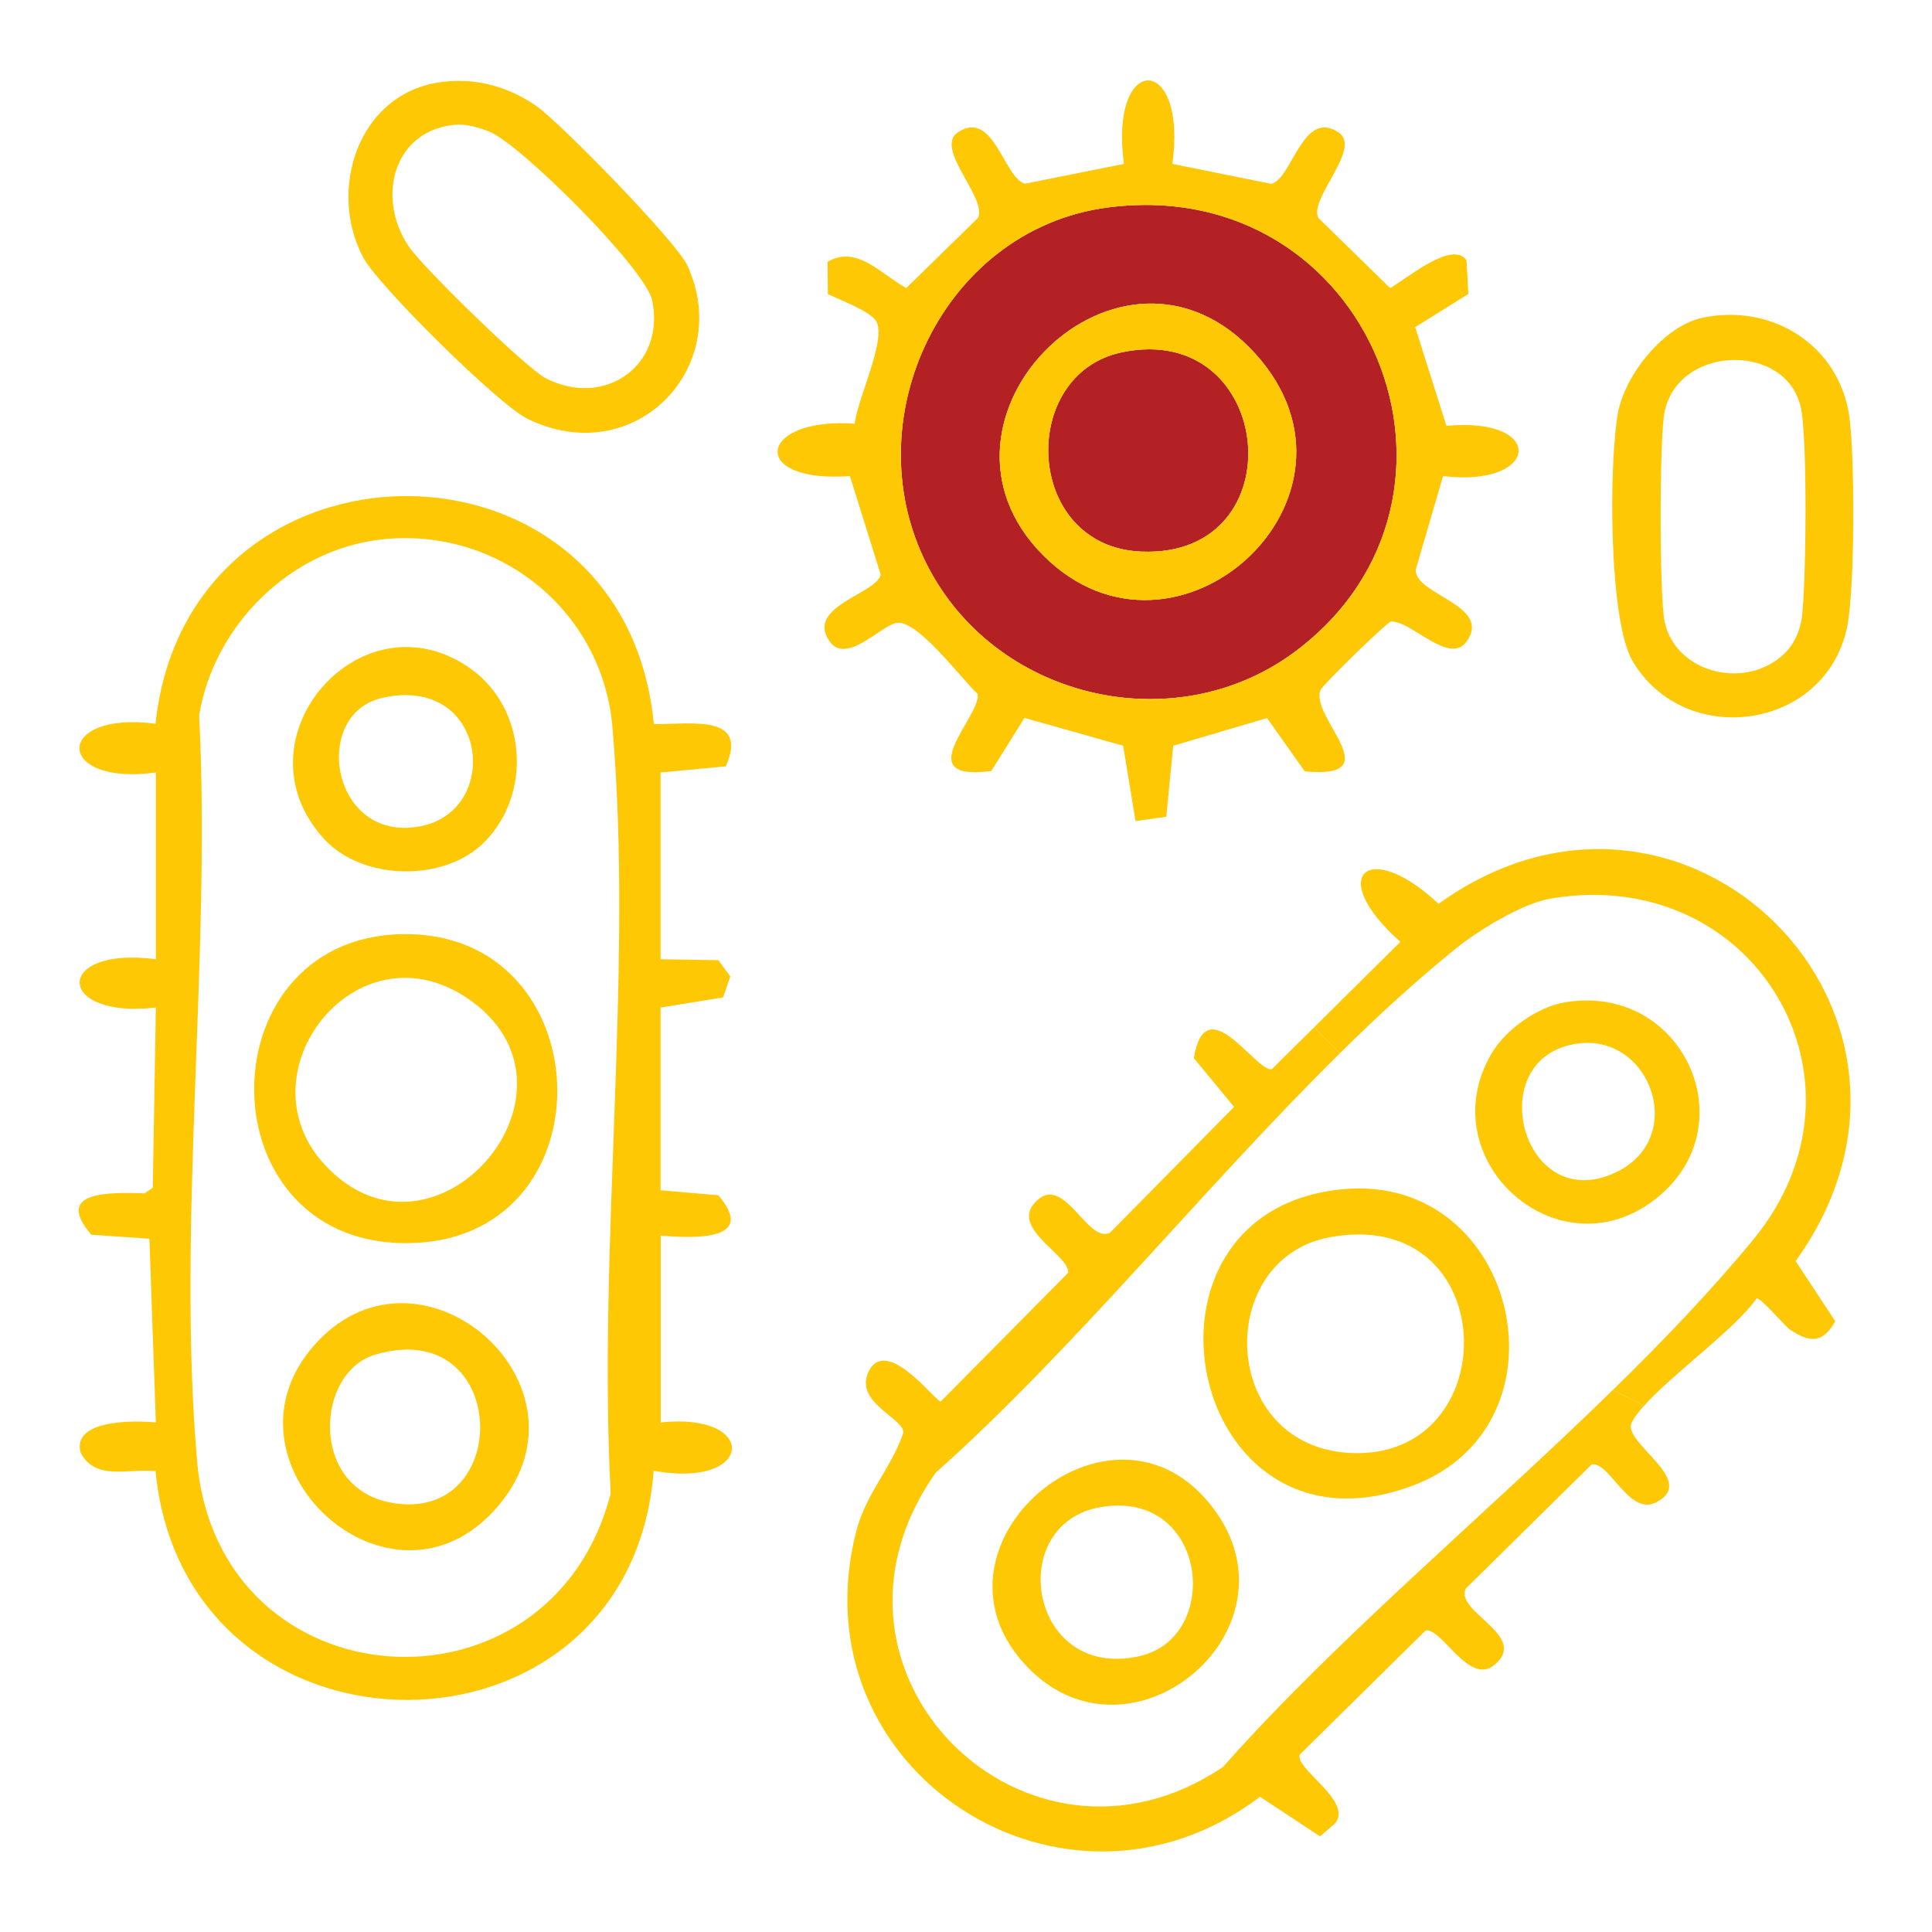<svg viewBox="0 0 120 120" xmlns="http://www.w3.org/2000/svg" data-sanitized-data-name="Layer 2" data-name="Layer 2" id="Layer_2">
  <defs>
    <style>
      .cls-1 {
        fill: #b32124;
      }

      .cls-2 {
        fill: none;
      }

      .cls-3 {
        fill: #fec804;
      }
    </style>
  </defs>
  <g data-sanitized-data-name="Layer 1" data-name="Layer 1" id="Layer_1-2">
    <g>
      <rect height="120" width="120" class="cls-2"></rect>
      <g>
        <path d="M101.41,41.07c-1.51-2.53-1.48-12.39-.91-15.45.45-2.37,2.86-5.39,5.27-5.89,4.33-.9,8.49,1.74,9.1,6.17.34,2.48.35,10.73-.15,13.08-1.35,6.37-10.05,7.58-13.31,2.09ZM111.88,25.45c-.76-4.16-7.53-4.11-8.48.07-.34,1.53-.34,11.6,0,13.13.73,3.23,5.15,4.24,7.5,1.88.56-.57.92-1.4,1.02-2.2.27-2.22.34-10.83-.04-12.88Z" class="cls-3"></path>
        <path d="M97.19,62.26c7.43-1.26,11.47,7.88,5.47,12.34-6.02,4.48-13.84-2.62-10.02-9.16.87-1.49,2.84-2.89,4.55-3.18ZM98.06,64.81c-6.15.75-3.54,10.86,2.36,7.98,4.39-2.15,2.11-8.53-2.36-7.98Z" class="cls-3"></path>
        <path d="M100.18,86.33c3.14-3.06,6.11-6.17,8.73-9.35,8.07-9.83.09-23.31-12.58-21.17-1.79.3-4.48,1.96-5.91,3.11-2.43,1.96-4.83,4.16-7.2,6.5l-1.6-1.61,5.36-5.31c-4.66-4.13-2.01-6.48,2.37-2.36,15.27-10.99,33.2,6.86,22.18,22.19l2.46,3.73c-.76,1.38-1.56,1.35-2.79.54-.33-.21-1.77-1.95-2.09-1.96-1.25,1.84-5.19,4.66-7,6.68l-1.93-.99Z" class="cls-3"></path>
        <path d="M68.86,12.88c16.27-2.07,24.33,17.97,11.65,27.54-7.19,5.43-17.9,3.23-22.47-4.5-5.42-9.15.26-21.7,10.82-23.04ZM64.81,34.51c8.21,8.2,21.23-3.62,13.17-12.53-8.33-9.21-21.65,4.05-13.17,12.53Z" class="cls-1"></path>
        <path d="M83.92,90.25c9.68.43,9.43-15.4-1.34-13.4-7.19,1.34-6.86,13.03,1.34,13.4ZM87.71,92.29c-14.02,5.21-18.48-17.18-4.24-18.43,10.85-.96,14.39,14.67,4.24,18.43Z" class="cls-3"></path>
        <path d="M69.69,21.88c9.52-1.98,10.91,12.8,1.19,12.38-7.28-.31-7.67-11.03-1.19-12.38Z" class="cls-1"></path>
        <path d="M70.88,34.26c9.72.42,8.33-14.36-1.19-12.38-6.48,1.35-6.09,12.07,1.19,12.38ZM77.98,21.98c8.06,8.91-4.96,20.73-13.17,12.53-8.48-8.48,4.84-21.74,13.17-12.53Z" class="cls-3"></path>
        <path d="M75.39,93.72c5.56,7.47-5,16.39-11.45,9.95-7.48-7.49,5.18-18.38,11.45-9.95ZM68.42,93.6c-6.07.98-4.52,10.85,2.38,9.26,5.14-1.18,4.2-10.33-2.38-9.26Z" class="cls-3"></path>
        <path d="M69.81,10.18c-.94-6.91,3.95-6.91,3.01,0l6.14,1.24c1.32-.33,1.95-4.7,4.19-3.19,1.47,1-1.93,4.17-1.25,5.32l4.44,4.34c.91-.48,3.89-3.04,4.75-1.71l.11,2.08-3.3,2.06,1.94,6.13c6.22-.58,5.79,3.85-.21,3.12l-1.7,5.82c-.03,1.58,4.76,2.19,3.17,4.45-1.07,1.51-3.42-1.27-4.69-1.24-.3.06-4.24,3.93-4.38,4.24-.75,1.66,4.4,5.58-.99,5.07l-2.34-3.31-5.83,1.72-.43,4.41-1.91.27-.77-4.68-6.13-1.73-2.06,3.3c-5.19.67-.59-3.43-.85-4.79-1.04-.96-3.8-4.72-5.08-4.4-1.01.24-3.09,2.58-4.11,1.14-1.54-2.18,2.94-2.95,3.17-4.16l-1.91-6.11c-6.34.47-5.72-3.69.3-3.25.14-1.53,2.12-5.48,1.26-6.47-.54-.61-2.14-1.21-2.93-1.58l-.02-2.01c1.84-1.07,3.35.8,4.89,1.63l4.44-4.34c.68-1.15-2.72-4.32-1.25-5.32,2.24-1.51,2.87,2.85,4.19,3.18l6.14-1.23ZM80.51,40.42c12.68-9.57,4.62-29.61-11.65-27.54-10.56,1.34-16.24,13.89-10.82,23.04,4.57,7.73,15.28,9.93,22.47,4.5Z" class="cls-3"></path>
        <path d="M58.12,91.47c-8.74,12.36,5.62,26.53,17.84,18.28,7.09-7.99,16.2-15.58,24.22-23.42l1.93.99c-.34.37-.6.72-.76,1.03-.64,1.25,4.16,3.59,1.53,4.96-1.71.89-2.89-2.55-4.02-2.35l-7.81,7.7c-.75,1.45,3.99,2.94,1.76,4.76-1.58,1.29-3.26-2.33-4.26-2.15l-7.81,7.7c-.38.87,3.31,2.87,2.19,4.28l-.94.81-3.73-2.46c-12.14,9.2-28.88-1.62-25.08-16.48.59-2.33,2.19-3.95,2.93-6.13.04-.97-3.4-1.96-1.99-4.09,1.25-1.57,3.99,2.15,4.31,2.15l7.91-7.99c.18-1-3.44-2.68-2.15-4.26,1.82-2.23,3.31,2.51,4.76,1.76l7.7-7.81-2.5-3.03c.74-4.45,3.85.87,4.84.69l2.63-2.6,1.6,1.61c-8.47,8.36-16.62,18.51-25.1,26.05Z" class="cls-3"></path>
        <path d="M30.38,8.17c-.57-.23-1.36-.46-1.96-.43-3.92.23-5.12,4.46-3.03,7.57.84,1.26,7.28,7.56,8.54,8.2,3.61,1.84,7.41-.79,6.58-4.85-.4-1.95-8.21-9.74-10.13-10.49ZM32.74,26c-1.77-.87-9.25-8.25-10.18-10.01-2.21-4.16-.34-10.05,4.62-10.86,2.19-.35,4.28.18,6.1,1.43,1.5,1.03,8.73,8.45,9.41,9.92,2.92,6.33-3.29,12.8-9.95,9.52Z" class="cls-3"></path>
        <path d="M23.73,43.35c-4.44,1.01-3.16,9.04,2.38,7.97,5.12-.98,4.15-9.46-2.38-7.97ZM30.1,52.29c-2.49,2.52-7.58,2.42-9.96-.17-5.7-6.2,2.3-15.4,9.09-10.59,3.47,2.47,3.84,7.75.87,10.76Z" class="cls-3"></path>
        <path d="M24.27,93.33c7.67,1.43,7.44-11.67-.97-9.19-3.69,1.09-4.11,8.25.97,9.19ZM30.96,93.52c-6.66,7.88-18.15-2.81-11.25-10.18,6.52-6.95,17.57,2.69,11.25,10.18Z" class="cls-3"></path>
        <path d="M20.14,72.31c6.81,7.43,17.25-4.73,8.84-10.34-6.86-4.58-14.06,4.64-8.84,10.34ZM25,58.02c12.33-.2,13.02,18.61.8,19.18-13.13.61-13.3-18.97-.8-19.18Z" class="cls-3"></path>
        <path d="M12.37,44.44c.76,14.92-1.4,31.56-.13,46.29,1.31,15.21,21.98,16.51,25.69,2.03-.81-15.35,1.42-32.45.11-47.59-.62-7.27-7.1-12.44-14.28-11.67-5.71.6-10.48,5.34-11.39,10.94ZM40.6,91.35c-1.44,18.97-29.07,18.98-30.94.03-1.65-.19-3.76.63-4.66-1.17-.53-2.08,3.44-1.98,4.68-1.86l-.4-11.41-3.61-.25c-2.36-2.75,1.17-2.63,3.31-2.57l.51-.35.19-11.19c-6.25.73-6.37-3.84,0-3v-11.6c-6.29.87-6.36-3.85-.02-3.03,1.99-18.77,29.14-18.94,30.95.02,2.2.05,5.94-.69,4.47,2.63l-4.05.38v11.6l3.59.06.74,1.01-.45,1.3-3.88.63v11.35l3.59.31c2.43,2.86-1.51,2.67-3.58,2.51v11.6c6.13-.65,5.79,4.16-.44,3Z" class="cls-3"></path>
      </g>
    </g>
  </g>
</svg>